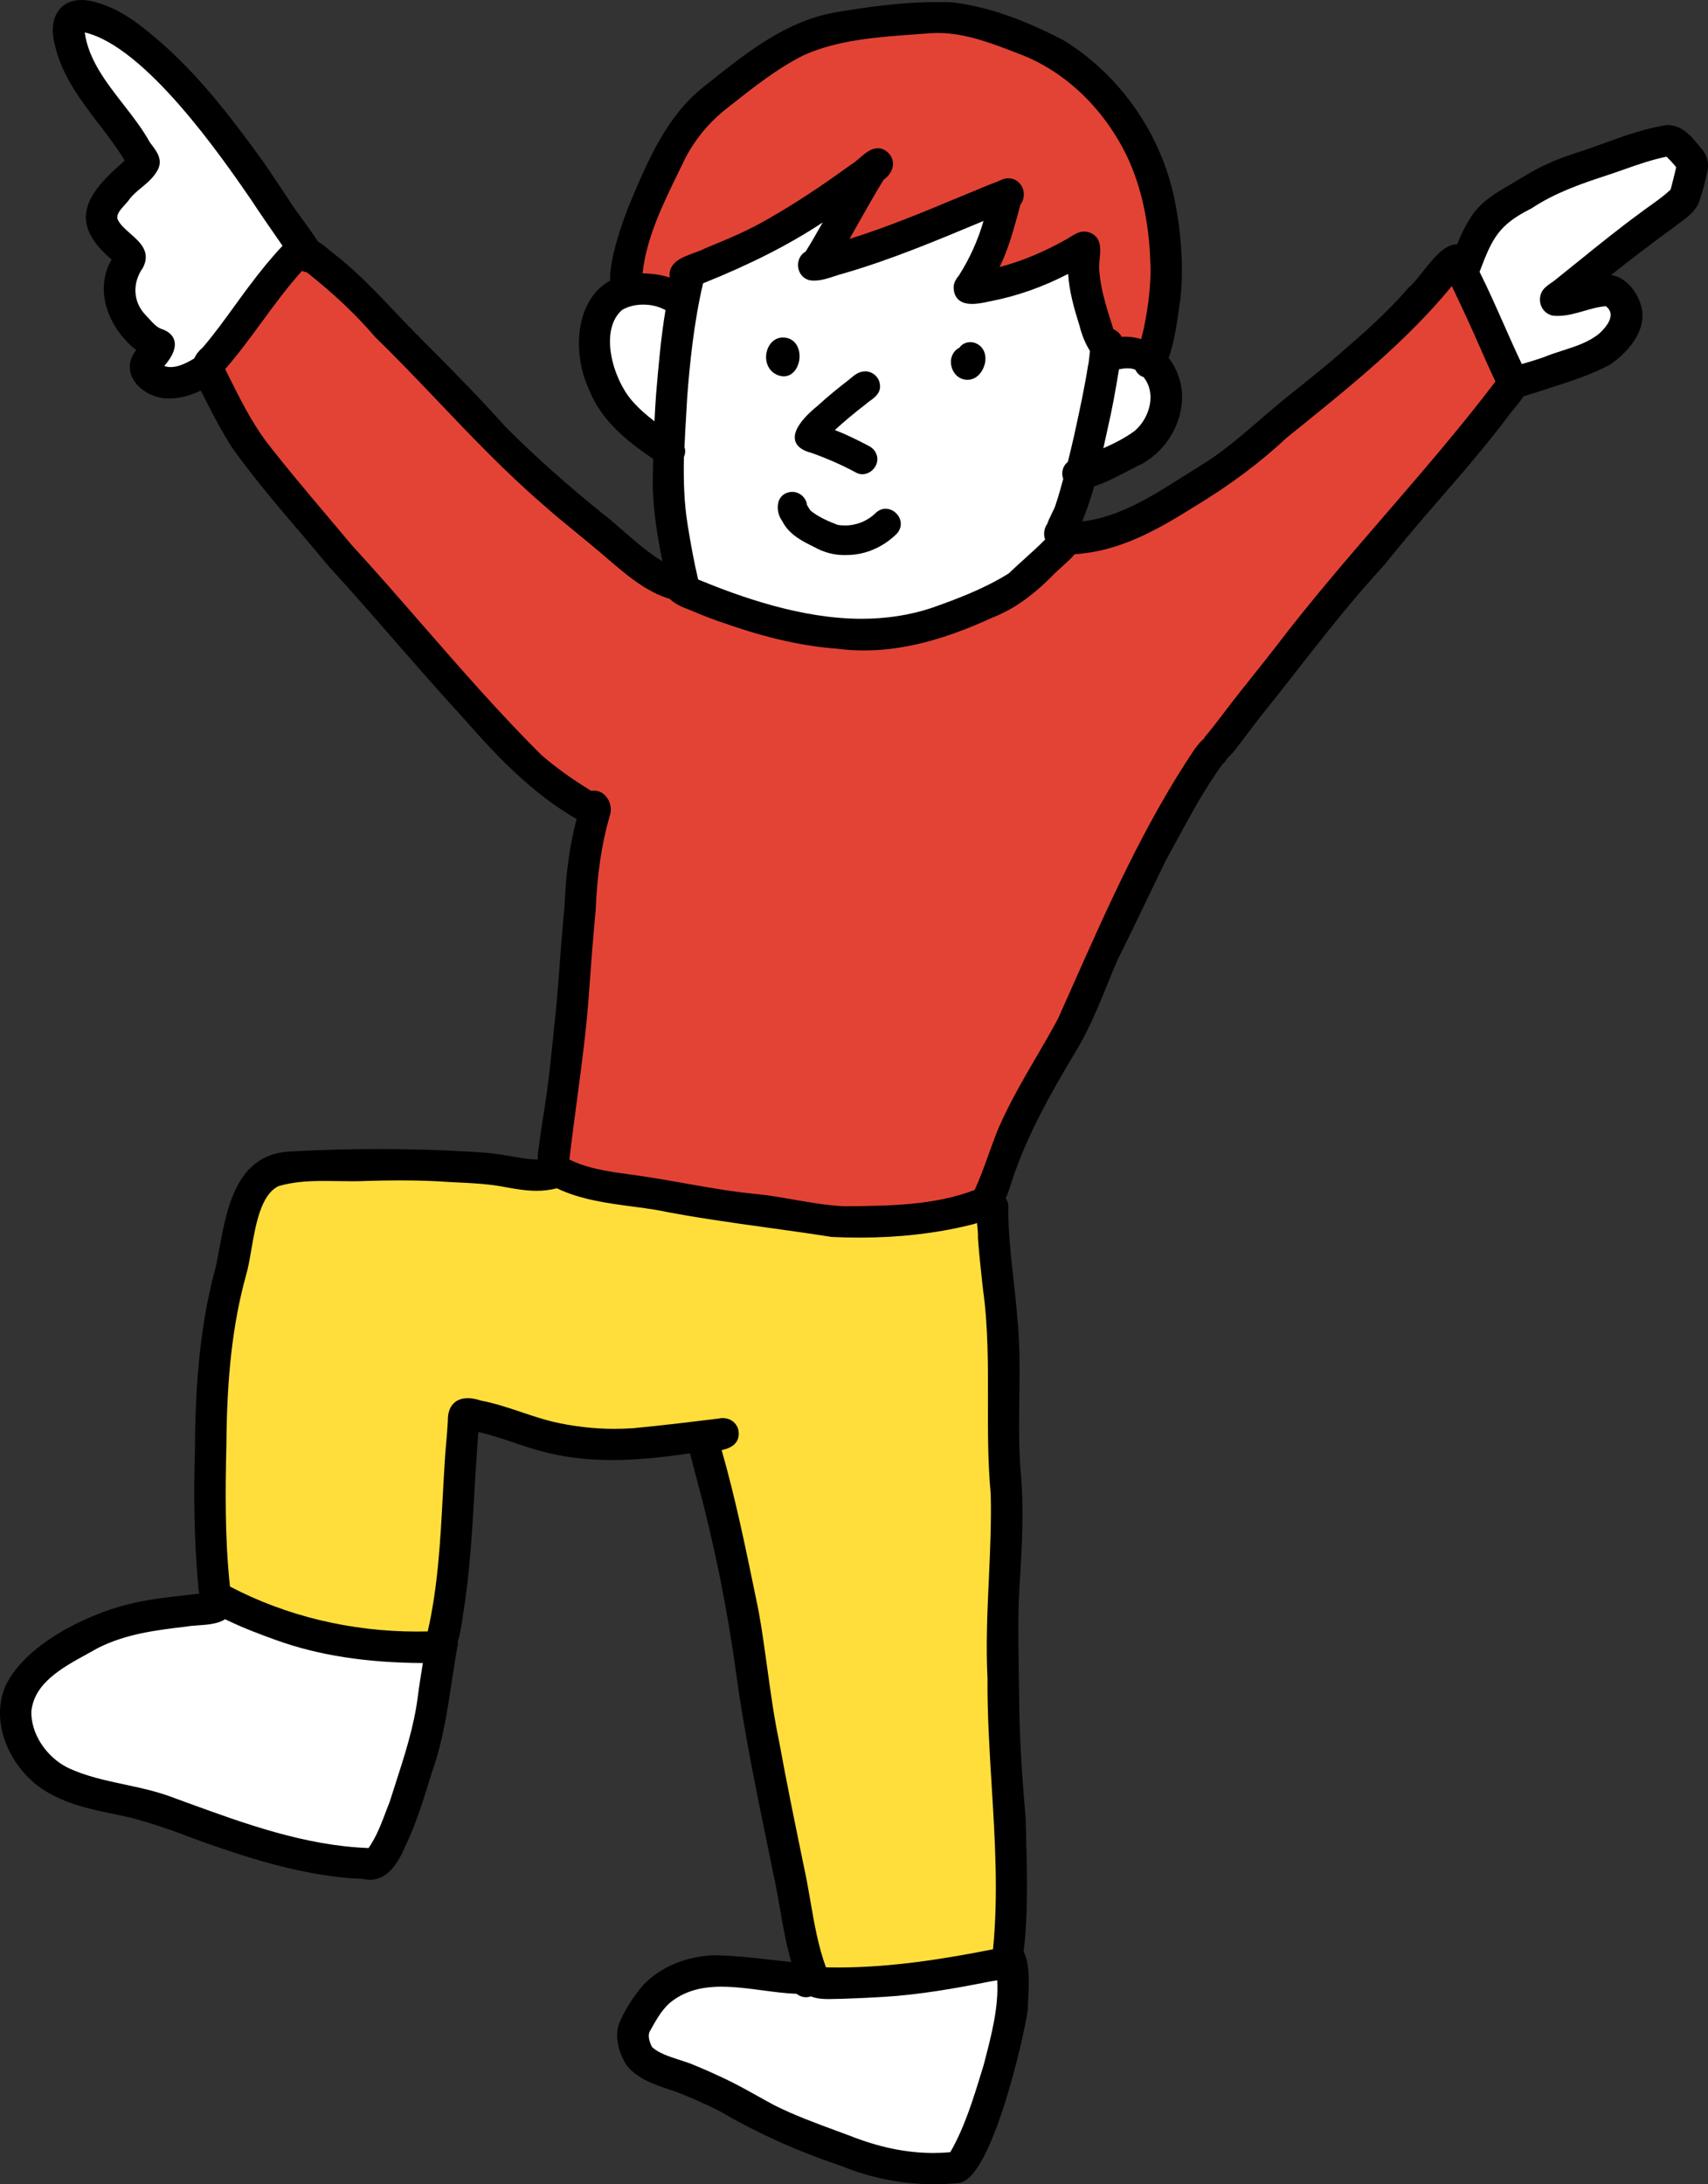 <?xml version="1.0" encoding="UTF-8"?><svg id="a" xmlns="http://www.w3.org/2000/svg" width="98.176" height="125.521" viewBox="0 0 98.176 125.521"><rect x="0" y="0" width="98.176" height="125.521" fill="#333333" stroke="none"/><path d="M62.856,20.139c-.043.333-.058.68-.124.932-.209,1.333-.503,2.654-.787,3.969-.121.541-.247,1.082-.382,1.624-.179.109-.301.279-.307.553.009.126.035.232.076.32-.131.476-.272.951-.431,1.426-.088.363-.391.817-.54,1.243-.168.225-.209.561-.05.852-.702.721-1.493,1.369-2.221,2.06-1.398.88-2.95,1.47-4.504,2.015-4.524,1.492-9.373.078-13.627-1.682-.002-.011-.005-.022-.007-.032-.261-1.094-.461-2.201-.637-3.312-.201-1.285-.228-2.582-.19-3.88.081-.175.098-.377.02-.561.039-.935.104-1.869.153-2.799.168-2.211.402-4.524.928-6.719,2.692-1.071,5.293-2.339,7.668-4.016-.481.826-.931,1.673-1.446,2.479-.554.255-.479,1.155.12,1.299.65.096,1.288-.248,1.912-.398,2.862-.833,5.606-2.007,8.354-3.153-.32,1.272-.85,2.487-1.554,3.594-.144.175-.277.371-.262.608.059,1.005,1.246.685,1.904.552,1.633-.317,3.199-.908,4.663-1.694.018,1.115.328,2.192.659,3.247.13.52.317,1.032.612,1.473Z" fill="#fff"/><path d="M38.47,17.704c-.281,1.644-.418,3.314-.56,4.977-.046.636-.087,1.274-.119,1.914-.598-.44-1.18-.923-1.651-1.481-1.108-1.311-1.967-4.176-.487-5.474.823-.48,2.014-.45,2.818.063Z" fill="#fff"/><path d="M65.866,21.51c.871,1.036.434,2.596-.534,3.42-.668.489-1.424.845-2.191,1.167.112-.499.22-1,.33-1.5.274-1.172.481-2.358.678-3.545.441-.094.873-.152,1.248.039.048.137.142.258.284.344.065.034.126.059.185.075Z" fill="#fff"/><path d="M14.586,11.346c.617.944,1.27,1.866,1.913,2.794-.752.786-1.434,1.639-2.084,2.511-.865,1.157-1.674,2.359-2.617,3.455-.241.203-.409.413-.494.64-.65.41-1.509.803-2.191.337.547-.527,1.235-1.531.206-1.956-.48-.123-.785-.568-1.117-.906-.777-.826-.815-2.01-.168-2.921.666-1.261-1.185-1.71-1.497-2.741-.049-.501.511-.874.77-1.264.468-.59,1.236-.947,1.59-1.637.277-.535-.172-.972-.459-1.384-1.208-2.19-3.596-4.023-3.794-6.658,3.52.551,7.939,6.823,9.943,9.73Z" fill="#fff"/><path d="M64.983,8.943c.87,1.869,1.256,3.928,1.331,5.991.082,1.315-.118,2.76-.391,4.063-.056.238-.116.491-.189.739-.434-.17-.908-.235-1.392-.166-.063-.24-.265-.441-.503-.508-.035-.07-.06-.142-.074-.216-.344-1.087-.713-2.183-.779-3.33-.084-.654.384-1.693-.459-1.978-.434-.131-.776.197-1.131.39-1.359.76-2.803,1.381-4.328,1.715.715-1.236,1.017-2.635,1.42-3.988.442-.593-.071-1.427-.796-1.158-.276.131-.57.229-.854.344-2.808,1.147-5.517,2.359-8.439,3.229.766-1.302,1.467-2.647,2.286-3.915.376-.255.608-.749.304-1.153-.681-.794-1.346.27-1.945.611-1.523,1.101-3.079,2.161-4.712,3.092-1.176.698-2.44,1.223-3.705,1.737-.285.162-.726.282-1.115.448-.107.02-.196.066-.273.132-.394.215-.661.517-.516,1.025.015.043.035.081.058.117-.009.03-.016.059-.021.088-.622-.268-1.33-.354-2.001-.345-.019,0-.038,0-.058,0,.195-2.421,1.418-4.646,2.456-6.803.554-1.101,1.329-2.079,2.297-2.881,1.49-1.172,2.97-2.395,4.675-3.245,2.226-.992,4.808-1.08,7.223-1.263,1.849-.164,3.617.536,5.31,1.195,2.792,1.048,5.045,3.363,6.32,6.03Z" fill="#e34335"/><path d="M84.884,19.05c.431.966.841,1.946,1.307,2.896-4.013,5.305-8.688,10.072-12.719,15.366-.926,1.198-1.89,2.361-2.807,3.565-.412.545-.821,1.089-1.265,1.608-.026.031-.05.063-.067.097-.19.151-.339.374-.487.561-3.221,4.781-5.511,10.252-7.856,15.491-1.119,2.09-2.408,3.999-3.374,6.184-.523,1.236-.876,2.511-1.448,3.727-2.419.945-5.089.953-7.658.978-1.66-.077-3.279-.511-4.928-.692-2.269-.204-4.482-.714-6.731-1.043-1.467-.225-3.007-.329-4.339-1.039.378-3.345.951-6.672,1.167-10.044.104-1.469.219-2.939.358-4.406.072-1.853.299-3.673.814-5.458.225-.605-.269-1.399-.938-1.177-1.037-.63-2.019-1.337-2.943-2.135-3.843-3.825-7.238-8.072-10.903-12.066-1.661-1.997-3.375-3.948-4.961-6.007-.969-1.316-1.674-2.813-2.405-4.27,1.654-1.867,2.925-4.045,4.621-5.876.121.108.268.157.416.159,1.435,1.135,2.779,2.372,3.969,3.765,3.232,3.136,6.122,6.571,9.535,9.526,1.108.995,2.289,1.903,3.422,2.867,1.209,1.032,2.422,2.166,3.957,2.656.317.335.815.47,1.235.641.631.273,1.271.522,1.925.731,2.068.73,4.202,1.274,6.399,1.433,3.043.4,6.037-.515,8.779-1.775,1.354-.526,2.471-1.423,3.474-2.454.417-.408.893-.763,1.265-1.211.152,0,.318-.012.497-.037,2.312-.243,4.35-1.412,6.285-2.622,1.902-1.15,3.702-2.444,5.326-3.968,3.409-2.761,6.908-5.49,9.685-8.951.473.99.943,1.981,1.39,2.981Z" fill="#e34335"/><path d="M56.701,74.078c.543,3.907.074,7.851.446,11.769.087,3.53-.365,7.049-.186,10.583-.038,5.263.849,10.492.301,15.756-3.271.653-6.591,1.166-9.932,1.068-.73-1.944-.874-3.903-1.328-5.971-.485-2.357-.975-4.724-1.415-7.152-.517-2.438-.736-5.066-1.189-7.541-.645-3.134-1.271-6.315-2.171-9.408.633-.096,1.145-.327,1.014-.973-.103-.392-.498-.579-.875-.493-1.641.202-3.286.402-4.933.559-1.593.114-3.186-.019-4.742-.384-1.387-.345-2.696-.945-4.106-1.211-.897-.3-1.661-.112-1.643.969-.039.839-.143,1.625-.186,2.493-.205,3.275-.256,6.606-1.01,9.809-4.058.126-8.112-.732-11.714-2.647-.306-2.721-.284-5.509-.22-8.255.022-3.299.255-6.604,1.132-9.798.452-1.501.455-4.571,2.024-5.282,1.683-.494,3.484-.21,5.213-.308,1.539-.043,3.076-.043,4.612.062,1.136.059,2.274.09,3.39.318.983.18,1.874.305,2.845.035,1.774.869,3.824.945,5.745,1.262,3.323.664,6.698,1.016,10.042,1.546,2.618.126,5.28-.042,7.831-.663.263-.058.492-.125.691-.202.029.389.094.785.074,1.083.066.988.184,1.99.291,2.978Z" fill="#ffde3c"/><path d="M96.564,9.563c-.111.494-.243.991-.398,1.474-.52.498-1.145.887-1.719,1.327-1.714,1.245-3.338,2.615-4.995,3.932-.159.115-.33.219-.475.353-.448.367-.298,1.137.269,1.286,1.057.131,2.066-.5,3.127-.543.808.594.264,1.392-.308,1.92-.924.768-2.182.953-3.272,1.407-.455.161-.942.293-1.42.434-.01-.017-.021-.034-.033-.052-.869-1.813-1.608-3.708-2.513-5.501.014-.018.026-.037.036-.055.727-1.927,1.127-2.777,3.045-3.729,1.302-.871,2.766-1.399,4.245-1.881,1.246-.403,2.388-.889,3.695-1.151.262.236.501.502.717.779Z" fill="#fff"/><path d="M56.841,113.68c.205-.041.439-.068.666-.11.148,1.736-.342,3.486-.776,5.162-.54,1.75-1.053,3.547-1.986,5.136-2.083.217-4.11-.202-6.042-.974-1.368-.511-2.949-1.058-4.295-1.74-.965-.513-1.902-1.082-2.892-1.545-.531-.25-1.066-.489-1.608-.712-.863-.388-1.902-.504-2.611-1.169-.144-.297-.337-.801-.123-1.09.33-.597.666-1.213,1.175-1.678,2.128-1.766,5.022-.653,7.502-.582.278.234.557.246.774.135.516.249,1.236.143,1.785.151.777-.024,1.559-.063,2.329-.106,2.054-.122,4.083-.479,6.099-.879Z" fill="#fff"/><path d="M24.336,95.368c.071.006.14.01.204.013-.123.726-.24,1.454-.333,2.187-.267,2.075-.996,4.056-1.622,6.045-.384.967-.68,1.93-1.299,2.792-4.079-.128-7.827-1.62-11.638-3.001-1.915-.689-4.01-.761-5.864-1.65-1.243-.632-2.212-1.992-2.184-3.411.191-2.007,2.389-2.927,3.934-3.815,1.635-.825,3.331-1.036,5.164-1.252.554-.118,1.723-.017,2.215-.452.985.491,2.017.878,3.053,1.248,2.667.957,5.543,1.287,8.369,1.295Z" fill="#fff"/><path d="M45.051,21.626c-.107,0-.22-.021-.333-.063-.581-.228-.751-.81-.661-1.287.083-.438.407-.88.947-.88.109,0,.223.02.338.056.533.202.681.805.594,1.279-.081.446-.387.896-.885.896Z"/><path d="M55.573,21.825c-.497-.018-.804-.404-.887-.78-.101-.454.083-.873.467-1.068.116-.187.363-.316.623-.316.14,0,.274.036.4.107.384.206.552.663.426,1.161-.109.433-.464.897-.985.897h-.044Z"/><path d="M49.57,27.253c-.117,0-.231-.027-.338-.081-.806-.436-1.675-.82-2.588-1.145-.546-.139-.868-.387-.944-.735-.143-.652.649-1.453,1.34-2.01.572-.529,1.19-1.021,1.719-1.43l.132-.108c.21-.177.427-.359.736-.398l.104-.007c.423,0,.794.327.846.745.072.486-.282.744-.567.951-.089.064-.178.128-.253.198-.634.486-1.212.97-1.769,1.479.691.27,1.344.597,1.9.888.235.113.392.268.474.469.112.24.089.521-.066.766-.165.258-.442.418-.726.418Z"/><path d="M48.508,31.898c-.577,0-1.16-.156-1.685-.451-.685-.334-1.469-.718-1.858-1.499-.253-.336-.335-.837-.186-1.195.112-.267.343-.438.652-.48l.101-.007c.433,0,.814.337.851.75.06.094.124.22.21.327.438.365,1.032.621,1.554.821.124.021.275.034.427.034.653,0,1.293-.259,1.753-.712.168-.164.368-.251.581-.251.337,0,.669.229.806.557.131.312.061.648-.188.901-.781.765-1.816,1.202-2.842,1.202l-.175.003Z"/><path d="M53.687,125.521c-1.844,0-3.648-.358-5.363-1.064-2.461-.818-4.818-1.882-6.995-3.156-.871-.433-1.684-.791-2.474-1.092l-.335-.113c-.907-.304-1.845-.618-2.487-1.385-.392-.597-.712-1.51-.48-2.342.344-.837.828-1.61,1.445-2.32.981-1.013,2.438-1.623,4.007-1.684,1.095.009,2.188.132,3.246.252.411.046.821.093,1.232.133-.296-1.019-.48-2.082-.66-3.113-.118-.681-.235-1.355-.383-2.011l-.31-1.511c-.662-3.222-1.347-6.554-1.805-9.869-.493-3.674-1.243-7.398-2.228-11.069-.083-.304-.44-1.661-.44-1.661-.015.002-.028.005-.041.008-1.744.261-3.14.381-4.409.381-1.475,0-2.792-.161-4.028-.491-.563-.146-1.116-.332-1.668-.519-.654-.22-1.328-.447-2.012-.599-.095,1.145-.161,2.29-.228,3.435-.133,2.307-.271,4.692-.65,7.027l-.037.25c-.073.491-.142.955-.286,1.366.002,0,.003,0,.004,0,.019,0,.024.052.017.111-.134.724-.242,1.441-.351,2.157-.264,1.734-.535,3.527-1.142,5.208l-.062.2c-.419,1.366-.853,2.779-1.489,4.097-.347.803-.937,1.879-2.009,1.879-.129,0-.262-.017-.396-.049-3.275-.125-6.468-1.161-9.201-2.122-1.648-.625-3.338-1.267-5.079-1.597-1.471-.303-3.134-.645-4.458-1.663-1.557-1.215-2.689-3.547-1.843-5.656,1.229-2.647,5.233-4.371,7.471-4.837.979-.215,1.986-.327,2.961-.435.245-.027.49-.055.735-.084-.038-.159-.06-.316-.064-.469-.214-2.439-.275-4.978-.187-7.747.015-2.949.164-6.817,1.193-10.538.069-.323.136-.682.204-1.052.443-2.391.995-5.367,3.94-5.595,1.733-.101,3.491-.151,5.228-.151,1.327,0,2.668.029,3.987.088.29.02.577.033.864.047.812.038,1.653.078,2.473.238l.384.063c.471.08.956.163,1.431.171-.004-.215.016-.442.061-.679.088-.757.209-1.521.333-2.286.194-1.217.324-2.465.45-3.673l.085-.818c.147-1.282.245-2.588.34-3.852.08-1.07.16-2.141.27-3.21.077-1.944.299-3.558.696-5.05-2.525-1.457-4.553-3.573-6.368-5.647-1.367-1.483-2.727-3.041-4.041-4.548-1.257-1.441-2.557-2.932-3.861-4.354-.563-.683-1.127-1.345-1.69-2.006-1.313-1.543-2.672-3.139-3.876-4.838-.665-1.057-1.24-2.174-1.764-3.236-.631.306-1.245.46-1.83.46-.125,0-.25-.007-.376-.021-.875-.152-1.6-.706-1.814-1.38-.149-.468-.041-.951.307-1.383-1.559-1.22-2.465-3.414-1.412-5.203-.983-.826-1.468-1.613-1.481-2.402-.02-1.192,1.031-2.235,2.234-3.282-.439-.726-.973-1.424-1.489-2.1-1.043-1.365-2.121-2.777-2.522-4.519-.226-.821-.149-1.544.219-2.025.291-.383.741-.586,1.301-.586.286,0,.6.054.93.16,1.483.421,2.661,1.438,3.8,2.423,2.27,2.031,4.094,4.463,5.773,6.784.312.459,1.347,2.006,1.347,2.006.272.443.579.861.885,1.279.297.406.594.812.857,1.234.182.089.41.278.633.463l.229.188c1.308,1.004,2.428,2.184,3.51,3.324.423.446.848.894,1.286,1.335l.765.771c1.451,1.463,2.952,2.976,4.343,4.547,1.653,1.655,3.479,3.289,5.575,4.984.428.329.849.695,1.271,1.063.696.606,1.415,1.232,2.19,1.696-.254-1.25-.497-2.685-.553-4.15-.007-.511.005-1.018.018-1.525l.005-.205c-1.406-.962-2.943-2.142-3.659-3.921-1.042-2.204-.805-5.24,1.185-6.331-.032-.882.308-2.273,1.011-4.142l.141-.339c1.031-2.447,2.098-4.979,4.238-6.667l.308-.244c2.225-1.772,4.526-3.604,7.414-4.05,1.669-.279,3.651-.565,5.673-.565.304,0,.606.006.909.02,1.966.241,3.996.939,6.404,2.197,3.25,2.029,5.558,5.35,6.343,9.118.407,2.03.52,3.967.335,5.76-.027.147-.055.344-.088.581-.108.771-.27,1.921-.589,2.774.248.313.439.665.568,1.047.657,1.798-.297,4.068-2.13,5.059-.166.071-.393.191-.666.335-.575.304-1.353.714-2.048.938-.187.665-.416,1.343-.687,2.02,2.102-.241,3.985-1.434,5.809-2.588.309-.195.614-.389.917-.574,1.26-.758,2.382-1.726,3.467-2.662.494-.427.989-.854,1.499-1.264.936-.746,1.867-1.493,2.781-2.263l.2-.173c1.406-1.216,2.859-2.473,4.078-3.909.245-.191.518-.536.807-.901.589-.745,1.257-1.589,1.952-1.589.012,0,.023,0,.035,0,.258-.617.55-1.258.976-1.822.559-.737,1.352-1.194,2.118-1.637.187-.107.373-.215.555-.326.938-.601,2.005-1.094,3.17-1.465.555-.173,1.104-.373,1.653-.572,1.166-.423,2.372-.86,3.613-1.037h.002c.862,0,1.413.684,1.854,1.233l.203.248c.237.329.326.693.267,1.066-.152.775-.336,1.436-.562,2.023-.258.472-.66.765-1.049,1.049-.101.073-.2.146-.296.221-1.221.893-2.446,1.824-3.651,2.776.828.133,1.438.899,1.674,1.616.513,1.37-.558,2.728-1.732,3.538-1.1.584-2.285.963-3.432,1.33-.312.1-.624.199-.933.303-.118.03-.229.065-.344.103-.087.027-.175.056-.264.082-.142.226-.321.443-.511.672l-.23.281c-1.27,1.712-2.689,3.351-4.062,4.935-1.062,1.225-2.158,2.491-3.179,3.783-1.805,1.95-3.461,4.064-5.063,6.11-.681.869-1.36,1.737-2.054,2.597-.234.294-.46.597-.686.898-.203.271-.405.544-.615.811-.211.275-.409.534-.639.718-.028.095-.135.229-.273.346-.973,1.334-1.799,2.856-2.598,4.329-.211.388-.419.772-.629,1.149-.381.776-.762,1.57-1.144,2.364-.537,1.12-1.074,2.24-1.627,3.336-.214.489-.42.995-.626,1.5-.496,1.214-1.008,2.469-1.688,3.628-1.472,2.454-2.866,4.88-3.77,7.589-.134.447-.249.77-.373,1.042.084.117.135.245.152.382-.023,1.42.136,2.835.289,4.204.081.724.162,1.446.218,2.17.165,1.571.145,3.176.124,4.727-.018,1.332-.035,2.708.065,4.054.214,2.231.102,4.384-.068,6.965-.079,1.536-.054,3.105-.029,4.622l.019,1.279c.006,2.565.194,5.105.378,7.252l.028,1.093c.058,2.162.117,4.397-.144,6.556.375.68.304,1.962.256,2.82-.012.217-.022.4-.021.528-.145,1.195-2.043,9.791-3.98,9.938-.464.046-.938.069-1.403.069ZM41.479,114.169c-1.268,0-2.221.301-2.999.948-.465.422-.788,1.005-1.101,1.568-.153.223-.102.545.1.956.396.354.974.54,1.585.737.316.102.633.204.928.337.54.222,1.077.462,1.611.714.662.31,1.309.67,1.934,1.019.321.18.642.358.966.531,1.121.567,2.387,1.033,3.609,1.483l.663.245c1.718.686,3.31,1.018,4.87,1.018.325,0,.651-.015.979-.046.816-1.422,1.311-3.031,1.788-4.589l.128-.417.064-.246c.394-1.516.801-3.08.717-4.625l-.111.018c-.114.018-.226.034-.33.056-1.938.385-4.021.758-6.126.882-.772.045-1.557.083-2.335.107-.005,0-.67.016-.804.016-.298,0-.674-.019-1.003-.156-.092.033-.186.05-.281.05-.19,0-.376-.066-.55-.197-.642-.023-1.316-.113-1.97-.2-.772-.103-1.572-.208-2.333-.208ZM47.47,113.058c.227.006.453.008.681.008,3.18,0,6.289-.524,8.928-1.047.31-3.136.112-6.317-.077-9.396-.126-2.027-.255-4.124-.24-6.195-.097-1.902-.008-3.839.078-5.711.072-1.595.148-3.244.107-4.865-.168-1.772-.164-3.59-.159-5.348.005-2.104.011-4.278-.284-6.399l-.049-.443c-.093-.849-.187-1.702-.244-2.547.013-.222-.014-.46-.039-.71-.005-.039-.009-.079-.013-.119-.144.047-.298.091-.472.129-1.924.469-4.037.707-6.278.707-.535,0-1.07-.013-1.604-.038-1.241-.196-2.465-.366-3.688-.536-2.099-.291-4.268-.592-6.383-1.015-.446-.073-.906-.135-1.368-.196-1.472-.195-2.993-.397-4.358-1.049-.374.097-.758.144-1.169.144-.587,0-1.181-.1-1.692-.193-.969-.198-1.976-.247-2.948-.294l-.416-.021c-.875-.061-1.791-.09-2.804-.09-.597,0-1.194.011-1.792.027-.302.017-.611.022-.922.022-.271,0-1.358-.017-1.63-.017-.796,0-1.729.034-2.61.293-1.028.468-1.334,2.24-1.58,3.664-.095.552-.185,1.072-.309,1.484-.75,2.729-1.097,5.735-1.123,9.741-.059,2.49-.096,5.369.207,8.127,3.223,1.691,6.938,2.586,10.749,2.586.206,0,.412-.003.617-.008.585-2.558.729-5.237.868-7.832.032-.599.064-1.197.103-1.794.021-.43.058-.843.094-1.252.036-.41.072-.817.092-1.237-.007-.423.103-.758.325-.982.199-.203.475-.306.819-.306.23,0,.487.047.763.14.786.146,1.573.41,2.334.666.572.192,1.164.391,1.756.538,1.181.277,2.386.418,3.582.418.366,0,.732-.013,1.099-.039,1.631-.156,3.26-.353,4.923-.558.055-.014.131-.022.207-.022.425,0,.781.267.886.664.059.287.019.523-.115.716-.155.223-.426.372-.841.463.786,2.743,1.369,5.578,1.934,8.322l.184.891c.2,1.097.356,2.236.508,3.338.192,1.397.391,2.844.679,4.202.419,2.303.887,4.577,1.339,6.776l.078.376c.151.688.269,1.366.384,2.037.226,1.306.439,2.541.888,3.779ZM12.936,93.051c-.401.274-1.022.317-1.577.356-.237.017-.456.031-.618.065-1.72.203-3.478.409-5.115,1.235-.191.11-.403.227-.621.346-1.429.782-3.048,1.668-3.203,3.309-.024,1.253.828,2.58,2.074,3.213,1.032.495,2.175.738,3.28.974.848.181,1.725.367,2.561.667l.945.345c3.37,1.231,6.854,2.504,10.523,2.642.451-.655.72-1.364,1.004-2.114l.212-.549.336-1.05c.519-1.603,1.055-3.26,1.272-4.946.085-.661.189-1.317.299-1.973-3.267-.019-6.002-.445-8.408-1.309-.902-.322-1.955-.717-2.964-1.211ZM32.728,66.634c1.044.521,2.235.686,3.389.845.257.035.512.071.766.11.838.122,1.672.27,2.506.418,1.375.243,2.797.496,4.212.623.692.076,1.374.195,2.056.314.937.164,1.904.333,2.863.377h.139c2.48-.025,5.045-.051,7.363-.936.307-.661.556-1.354.796-2.024.194-.543.39-1.086.616-1.623.622-1.407,1.387-2.718,2.126-3.985.425-.729.852-1.46,1.255-2.215l.805-1.806c2.065-4.65,4.201-9.459,7.062-13.702l.067-.088c.136-.173.288-.368.478-.516-.004,0-.007.002-.009.002-.017,0,0-.038.033-.075.435-.509.836-1.04,1.24-1.575.523-.688,1.045-1.342,1.565-1.994.423-.529.845-1.059,1.26-1.595,1.994-2.62,4.182-5.152,6.297-7.6,2.134-2.471,4.34-5.024,6.347-7.667-.315-.649-.605-1.311-.896-1.972l-.362-.819c-.403-.903-.825-1.798-1.25-2.69-2.554,3.11-5.71,5.659-8.765,8.127l-.752.607c-1.504,1.412-3.257,2.719-5.348,3.983-1.927,1.203-4.007,2.4-6.367,2.65-.154.021-.3.033-.438.037-.233.268-.497.505-.753.735-.153.138-.307.275-.452.419-1.2,1.231-2.327,2.025-3.544,2.497-2.792,1.284-5.142,1.884-7.383,1.884-.504,0-1.007-.032-1.494-.096-1.982-.145-4.093-.617-6.439-1.444-.602-.191-1.236-.433-1.936-.735l-.204-.08c-.364-.142-.777-.302-1.072-.604-1.361-.404-2.518-1.398-3.637-2.36l-.331-.284c-.443-.377-.895-.746-1.346-1.115-.703-.573-1.405-1.147-2.081-1.755-2.085-1.805-4.006-3.822-5.864-5.772-1.188-1.248-2.416-2.537-3.676-3.759-1.092-1.277-2.373-2.492-3.93-3.725-.097-.013-.189-.042-.276-.087-.839.925-1.589,1.949-2.316,2.941-.664.907-1.351,1.844-2.106,2.709l.2.399c.631,1.266,1.283,2.574,2.128,3.722,1.115,1.447,2.318,2.87,3.482,4.247.492.582.983,1.163,1.471,1.749,1.37,1.492,2.729,3.053,4.044,4.562,2.188,2.51,4.449,5.105,6.846,7.491.831.717,1.772,1.396,2.868,2.064.054-.01.107-.015.159-.015.297,0,.573.153.759.421.215.311.269.715.142,1.055-.458,1.586-.722,3.355-.801,5.395-.14,1.477-.256,2.945-.359,4.412-.14,2.19-.435,4.396-.72,6.529-.151,1.129-.302,2.257-.432,3.388ZM40.132,33.304c2.384.981,5.911,2.256,9.392,2.256,1.413,0,2.76-.207,4.001-.616,1.41-.495,3.038-1.1,4.46-1.993.251-.244.542-.507.834-.77.425-.384.852-.768,1.253-1.174-.106-.305-.062-.648.128-.91.043-.148.145-.355.244-.557.112-.229.22-.444.263-.624.158-.476.284-.936.409-1.395-.021-.041-.048-.157-.059-.288.006-.301.114-.525.322-.683.13-.52.254-1.037.37-1.554l.079-.367c.255-1.173.518-2.387.707-3.589.045-.182.065-.385.087-.597.009-.092.019-.185.029-.276-.26-.41-.463-.899-.602-1.455-.307-.977-.588-1.948-.652-2.971-1.454.751-2.946,1.276-4.438,1.565l-.125.026c-.282.06-.632.134-.959.134-.83,0-1.033-.487-1.058-.896-.021-.305.144-.549.307-.747.615-.969,1.092-2.023,1.409-3.126l-.2.084c-2.52,1.053-5.125,2.142-7.798,2.92-.188.046-.37.106-.553.167-.379.126-.771.256-1.182.256-.087,0-.175-.006-.263-.019-.371-.089-.624-.393-.661-.779-.036-.37.132-.705.432-.87.325-.516.626-1.047.927-1.578.018-.03.034-.062.052-.092-1.934,1.277-4.145,2.4-6.875,3.496-.535,2.272-.77,4.681-.912,6.547,0,.003-.06,1.046-.06,1.046-.036.61-.072,1.222-.097,1.833.062.134.055.354-.032.562-.031,1.489.026,2.685.201,3.802.206,1.293.396,2.294.618,3.229ZM64.321,21.221c-.193,1.162-.392,2.299-.655,3.423l-.246,1.115c.609-.268,1.231-.578,1.794-.99.516-.44.86-1.104.911-1.77.039-.506-.098-.965-.396-1.332-.053-.017-.096-.031-.142-.056-.144-.085-.248-.203-.325-.362-.128-.057-.274-.084-.444-.084-.164,0-.337.025-.496.056ZM36.979,17.504c-.454,0-.878.106-1.226.31-1.309,1.153-.55,3.882.539,5.172.406.48.896.894,1.327,1.225.026-.516.054-1.031.092-1.543.135-1.593.274-3.235.541-4.847-.366-.205-.812-.316-1.273-.316ZM9.44,21.031c.115.043.238.064.373.064.371,0,.814-.163,1.354-.499.105-.236.27-.447.502-.643.636-.744,1.241-1.579,1.826-2.386.252-.348.503-.694.76-1.037.718-.965,1.353-1.733,1.985-2.406l-.19-.274c-.55-.791-1.1-1.583-1.628-2.39-1.672-2.425-6.053-8.777-9.551-9.597.212,1.559,1.227,2.862,2.21,4.125.546.702,1.111,1.429,1.531,2.189l.123.165c.281.374.631.841.339,1.406-.226.439-.596.747-.952,1.044-.246.204-.478.396-.659.625-.072.112-.185.237-.299.364-.233.258-.453.502-.422.768.102.305.434.598.755.881.56.493,1.193,1.053.714,1.963-.62.877-.561,1.949.137,2.689.068.069.138.146.209.225.252.279.491.543.813.627.392.159.606.391.665.697.099.519-.312,1.082-.595,1.398ZM85.046,15.622c.493.986.947,2.012,1.387,3.005.341.769.681,1.538,1.041,2.294l.102-.029c.39-.115.779-.229,1.148-.361.343-.143.711-.262,1.081-.38.787-.254,1.53-.493,2.131-.992.43-.396.661-.786.645-1.092-.01-.174-.1-.328-.272-.47-.414.027-.82.145-1.25.269-.489.142-.995.288-1.515.288h0c-.106,0-.214-.006-.321-.02-.357-.092-.609-.361-.685-.708-.077-.354.043-.71.312-.931.101-.093.226-.18.35-.265l.136-.096c.458-.365.922-.739,1.385-1.114,1.167-.944,2.373-1.92,3.608-2.819.178-.135.362-.267.548-.399.395-.283.804-.575,1.151-.909.086-.339.208-.793.32-1.281-.188-.233-.373-.435-.561-.609-.865.182-1.649.457-2.479.749-.36.127-.723.255-1.095.375-1.334.434-2.869.971-4.194,1.856-1.896.941-2.259,1.745-2.971,3.633l-.003.007ZM64.701,19.349c.296,0,.595.048.892.141.049-.182.094-.362.136-.537.325-1.55.455-2.898.387-4.005-.083-2.235-.524-4.225-1.314-5.92-1.332-2.786-3.596-4.947-6.209-5.927-1.567-.609-3.104-1.206-4.686-1.206-.178,0-.356.008-.535.023l-.76.056c-2.181.155-4.436.316-6.399,1.191-1.515.755-2.882,1.835-4.203,2.88l-.43.339c-.942.782-1.698,1.73-2.242,2.814l-.345.71c-.904,1.854-1.839,3.768-2.058,5.802.575.009,1.1.089,1.564.24-.108-.708.494-1.021.702-1.13.027-.021.077-.04.117-.057.202-.092.406-.167.603-.238.228-.083.445-.161.609-.254,1.363-.556,2.564-1.062,3.699-1.736,1.418-.807,2.866-1.756,4.698-3.082.165-.096.315-.228.471-.36.328-.283.668-.576,1.062-.576.248,0,.478.12.681.358.158.208.217.44.177.682-.049.292-.243.577-.52.766-.474.76-.962,1.627-1.435,2.466-.178.314-.355.63-.535.943,2.147-.671,4.155-1.507,6.273-2.388.552-.229,1.104-.46,1.662-.688l.304-.118c.182-.069.364-.138.538-.221.132-.05.248-.071.362-.071.329,0,.629.188.781.493.167.332.129.729-.101,1.036-.048.203-.122.471-.197.738-.267.949-.541,1.926-.995,2.833,1.242-.32,2.504-.843,3.842-1.593.076-.041.149-.087.223-.134.231-.146.494-.312.806-.312.087,0,.174.014.259.039.754.255.681.969.622,1.543-.022.223-.044.433-.022.602.062,1.059.388,2.084.702,3.076l.069.219c.011.05.022.092.038.131.208.087.381.247.479.44.077-.007.153-.01.229-.01Z"/></svg>